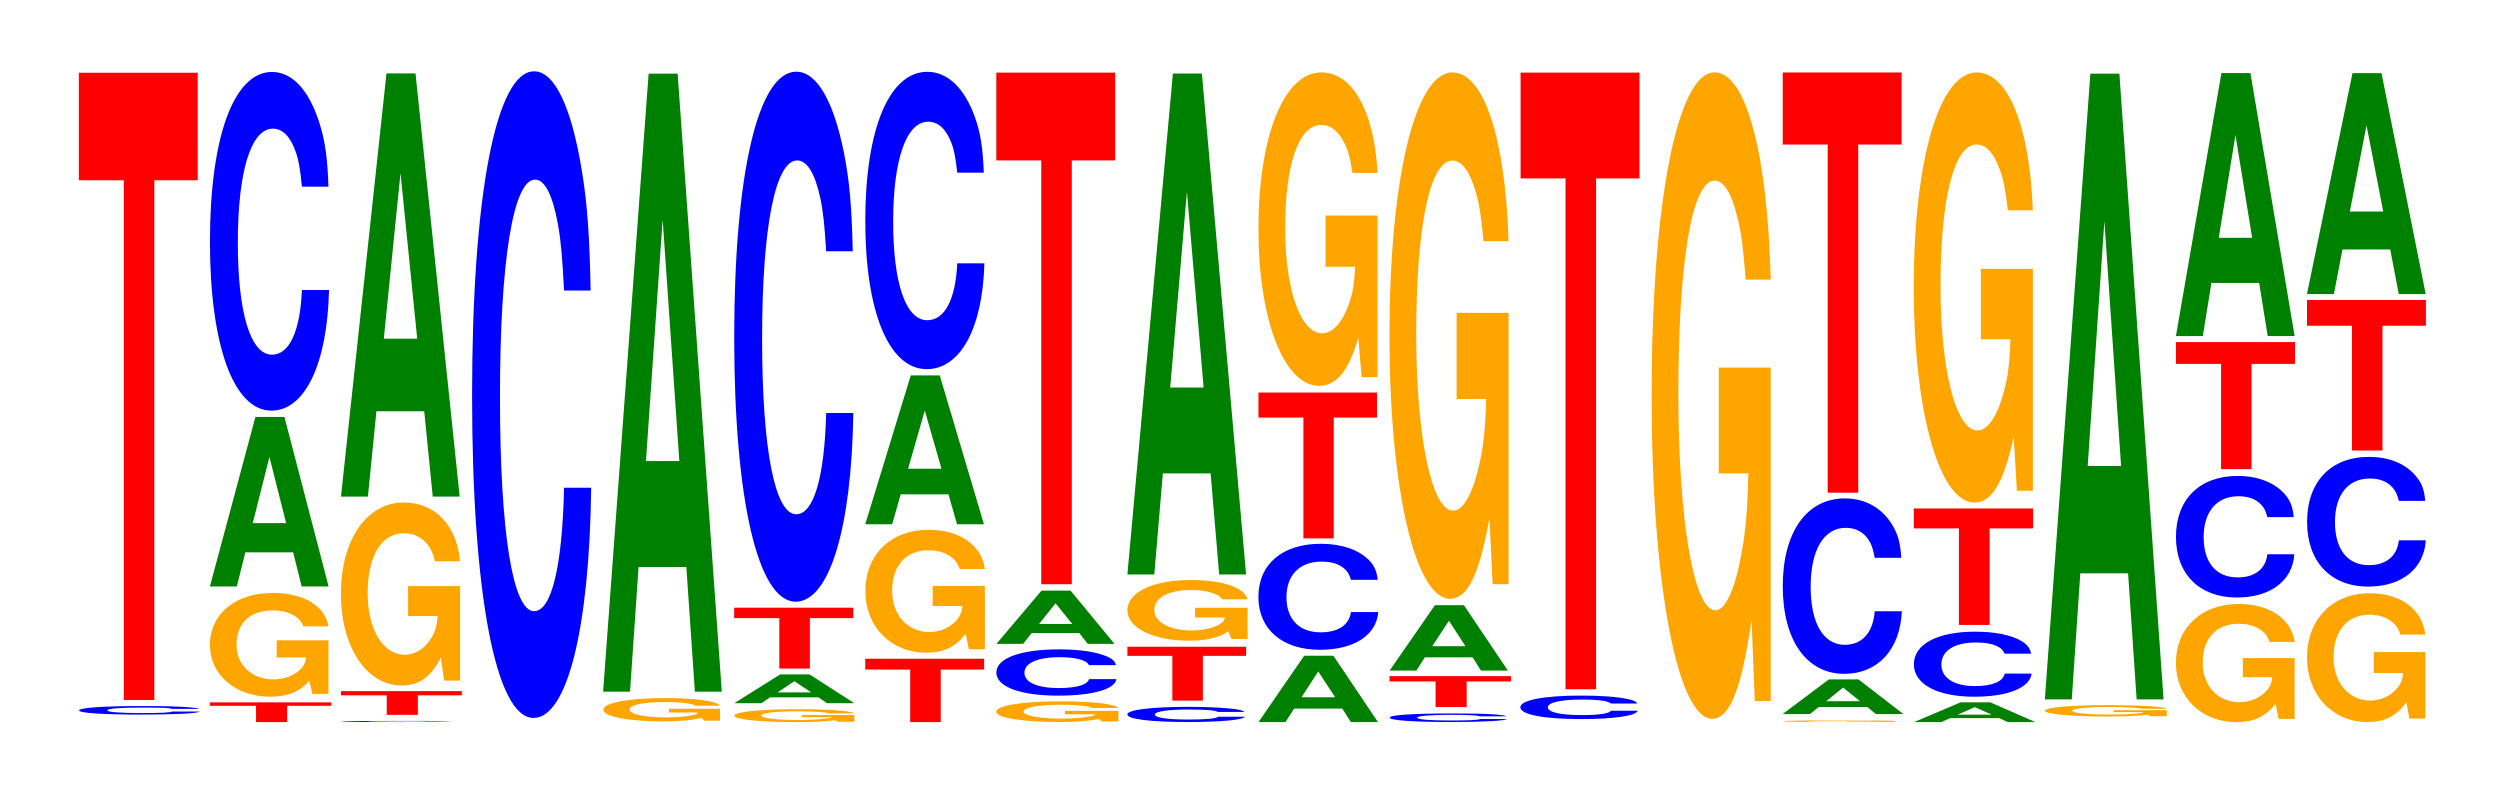 <?xml version="1.0" encoding="UTF-8"?>
<svg xmlns="http://www.w3.org/2000/svg" xmlns:xlink="http://www.w3.org/1999/xlink" width="206pt" height="66pt" viewBox="0 0 206 66" version="1.1">
<defs>
<g>
<symbol overflow="visible" id="glyph0-0">
<path style="stroke:none;" d="M 10.578 -0.453 C 10.5 -0.516 10.297 -0.531 9.828 -0.578 C 8.953 -0.656 7.562 -0.688 5.859 -0.688 C 2.672 -0.688 0.688 -0.547 0.688 -0.328 C 0.688 -0.109 2.656 0.016 5.797 0.016 C 8.609 0.016 10.484 -0.078 10.625 -0.234 L 8.359 -0.234 C 8.219 -0.141 7.312 -0.109 5.859 -0.109 C 4.062 -0.109 3.016 -0.188 3.016 -0.328 C 3.016 -0.484 4.109 -0.562 5.938 -0.562 C 6.75 -0.562 7.422 -0.547 7.844 -0.531 C 8.094 -0.516 8.219 -0.484 8.359 -0.453 Z M 10.578 -0.453 "/>
</symbol>
<symbol overflow="visible" id="glyph1-0">
<path style="stroke:none;" d="M 6.453 -42.828 L 10.031 -42.828 L 10.031 -51.688 L 0.234 -51.688 L 0.234 -42.828 L 3.938 -42.828 L 3.938 0 L 6.453 0 Z M 6.453 -42.828 "/>
</symbol>
<symbol overflow="visible" id="glyph2-0">
<path style="stroke:none;" d="M 6.594 -1.344 L 10.234 -1.344 L 10.234 -1.625 L 0.234 -1.625 L 0.234 -1.344 L 4.031 -1.344 L 4.031 0 L 6.594 0 Z M 6.594 -1.344 "/>
</symbol>
<symbol overflow="visible" id="glyph3-0">
<path style="stroke:none;" d="M 10.375 -4.391 L 6.109 -4.391 L 6.109 -2.984 L 8.531 -2.984 C 8.484 -2.531 8.328 -2.25 8.016 -1.953 C 7.484 -1.469 6.688 -1.172 5.844 -1.172 C 4.078 -1.172 2.797 -2.359 2.797 -4.031 C 2.797 -5.797 3.922 -6.859 5.781 -6.859 C 6.531 -6.859 7.188 -6.688 7.656 -6.359 C 7.969 -6.172 8.125 -5.969 8.312 -5.547 L 10.375 -5.547 C 10.109 -7.234 8.328 -8.297 5.766 -8.297 C 2.703 -8.297 0.609 -6.562 0.609 -4.016 C 0.609 -1.547 2.719 0.25 5.594 0.25 C 7.016 0.25 7.984 -0.141 8.797 -1.047 L 9.062 0.016 L 10.375 0.016 Z M 10.375 -4.391 "/>
</symbol>
<symbol overflow="visible" id="glyph4-0">
<path style="stroke:none;" d="M 7.234 -2.812 L 7.938 0 L 10.156 0 L 6.516 -13.969 L 4.125 -13.969 L 0.375 0 L 2.594 0 L 3.297 -2.812 Z M 6.656 -5.219 L 3.906 -5.219 L 5.281 -10.672 Z M 6.656 -5.219 "/>
</symbol>
<symbol overflow="visible" id="glyph5-0">
<path style="stroke:none;" d="M 10.438 -17.609 C 10.359 -19.906 10.172 -21.375 9.688 -22.875 C 8.828 -25.578 7.453 -27.062 5.781 -27.062 C 2.641 -27.062 0.672 -21.703 0.672 -13.078 C 0.672 -4.531 2.625 0.844 5.734 0.844 C 8.5 0.844 10.344 -3 10.484 -9.094 L 8.25 -9.094 C 8.109 -5.703 7.219 -3.766 5.781 -3.766 C 4.016 -3.766 2.969 -7.203 2.969 -13 C 2.969 -18.891 4.062 -22.391 5.859 -22.391 C 6.656 -22.391 7.312 -21.734 7.75 -20.453 C 8 -19.734 8.109 -19.031 8.25 -17.609 Z M 10.438 -17.609 "/>
</symbol>
<symbol overflow="visible" id="glyph6-0">
<path style="stroke:none;" d="M 9.938 -0.062 C 9.859 -0.062 9.672 -0.078 9.219 -0.078 C 8.406 -0.094 7.094 -0.094 5.5 -0.094 C 2.5 -0.094 0.641 -0.078 0.641 -0.047 C 0.641 -0.016 2.484 0 5.453 0 C 8.078 0 9.844 -0.016 9.969 -0.031 L 7.844 -0.031 C 7.719 -0.016 6.859 -0.016 5.5 -0.016 C 3.812 -0.016 2.828 -0.031 2.828 -0.047 C 2.828 -0.062 3.859 -0.078 5.578 -0.078 C 6.328 -0.078 6.953 -0.078 7.375 -0.078 C 7.609 -0.062 7.719 -0.062 7.844 -0.062 Z M 9.938 -0.062 "/>
</symbol>
<symbol overflow="visible" id="glyph7-0">
<path style="stroke:none;" d="M 6.562 -1.609 L 10.188 -1.609 L 10.188 -1.953 L 0.234 -1.953 L 0.234 -1.609 L 4 -1.609 L 4 0 L 6.562 0 Z M 6.562 -1.609 "/>
</symbol>
<symbol overflow="visible" id="glyph8-0">
<path style="stroke:none;" d="M 10.422 -7.734 L 6.141 -7.734 L 6.141 -5.266 L 8.578 -5.266 C 8.516 -4.453 8.375 -3.969 8.047 -3.453 C 7.516 -2.578 6.719 -2.078 5.859 -2.078 C 4.094 -2.078 2.812 -4.156 2.812 -7.125 C 2.812 -10.219 3.938 -12.094 5.797 -12.094 C 6.562 -12.094 7.203 -11.797 7.688 -11.234 C 8 -10.875 8.156 -10.531 8.359 -9.781 L 10.422 -9.781 C 10.156 -12.75 8.375 -14.625 5.797 -14.625 C 2.719 -14.625 0.609 -11.562 0.609 -7.078 C 0.609 -2.719 2.719 0.453 5.609 0.453 C 7.047 0.453 8.016 -0.234 8.844 -1.859 L 9.109 0.047 L 10.422 0.047 Z M 10.422 -7.734 "/>
</symbol>
<symbol overflow="visible" id="glyph9-0">
<path style="stroke:none;" d="M 7.234 -7.031 L 7.938 0 L 10.156 0 L 6.516 -34.875 L 4.125 -34.875 L 0.375 0 L 2.594 0 L 3.297 -7.031 Z M 6.656 -13.016 L 3.906 -13.016 L 5.281 -26.656 Z M 6.656 -13.016 "/>
</symbol>
<symbol overflow="visible" id="glyph10-0">
<path style="stroke:none;" d="M 10.438 -33.609 C 10.359 -38 10.172 -40.797 9.688 -43.656 C 8.828 -48.812 7.453 -51.672 5.781 -51.672 C 2.641 -51.672 0.672 -41.422 0.672 -24.969 C 0.672 -8.641 2.625 1.609 5.734 1.609 C 8.5 1.609 10.344 -5.719 10.484 -17.359 L 8.25 -17.359 C 8.109 -10.875 7.219 -7.188 5.781 -7.188 C 4.016 -7.188 2.969 -13.734 2.969 -24.828 C 2.969 -36.047 4.062 -42.75 5.859 -42.75 C 6.656 -42.75 7.312 -41.484 7.75 -39.047 C 8 -37.656 8.109 -36.328 8.25 -33.609 Z M 10.438 -33.609 "/>
</symbol>
<symbol overflow="visible" id="glyph11-0">
<path style="stroke:none;" d="M 10.219 -0.984 L 6.016 -0.984 L 6.016 -0.672 L 8.406 -0.672 C 8.359 -0.562 8.203 -0.5 7.891 -0.438 C 7.375 -0.328 6.578 -0.266 5.75 -0.266 C 4.016 -0.266 2.766 -0.531 2.766 -0.906 C 2.766 -1.297 3.859 -1.531 5.688 -1.531 C 6.438 -1.531 7.078 -1.5 7.547 -1.422 C 7.844 -1.375 8 -1.328 8.188 -1.234 L 10.219 -1.234 C 9.969 -1.609 8.203 -1.859 5.672 -1.859 C 2.656 -1.859 0.609 -1.469 0.609 -0.891 C 0.609 -0.344 2.672 0.062 5.5 0.062 C 6.922 0.062 7.859 -0.031 8.672 -0.234 L 8.922 0 L 10.219 0 Z M 10.219 -0.984 "/>
</symbol>
<symbol overflow="visible" id="glyph12-0">
<path style="stroke:none;" d="M 7.234 -10.266 L 7.938 0 L 10.156 0 L 6.516 -50.922 L 4.125 -50.922 L 0.375 0 L 2.594 0 L 3.297 -10.266 Z M 6.656 -19 L 3.906 -19 L 5.281 -38.906 Z M 6.656 -19 "/>
</symbol>
<symbol overflow="visible" id="glyph13-0">
<path style="stroke:none;" d="M 10.516 -0.547 L 6.188 -0.547 L 6.188 -0.375 L 8.641 -0.375 C 8.594 -0.312 8.438 -0.281 8.109 -0.25 C 7.578 -0.188 6.766 -0.141 5.906 -0.141 C 4.125 -0.141 2.844 -0.297 2.844 -0.5 C 2.844 -0.719 3.969 -0.859 5.859 -0.859 C 6.625 -0.859 7.266 -0.828 7.766 -0.797 C 8.078 -0.766 8.234 -0.75 8.422 -0.688 L 10.516 -0.688 C 10.25 -0.891 8.438 -1.031 5.844 -1.031 C 2.734 -1.031 0.625 -0.812 0.625 -0.5 C 0.625 -0.188 2.75 0.031 5.656 0.031 C 7.109 0.031 8.078 -0.016 8.906 -0.125 L 9.172 0 L 10.516 0 Z M 10.516 -0.547 "/>
</symbol>
<symbol overflow="visible" id="glyph14-0">
<path style="stroke:none;" d="M 7.312 -0.484 L 8.016 0 L 10.266 0 L 6.578 -2.375 L 4.156 -2.375 L 0.375 0 L 2.609 0 L 3.328 -0.484 Z M 6.719 -0.891 L 3.938 -0.891 L 5.328 -1.812 Z M 6.719 -0.891 "/>
</symbol>
<symbol overflow="visible" id="glyph15-0">
<path style="stroke:none;" d="M 6.469 -4.156 L 10.047 -4.156 L 10.047 -5.016 L 0.234 -5.016 L 0.234 -4.156 L 3.953 -4.156 L 3.953 0 L 6.469 0 Z M 6.469 -4.156 "/>
</symbol>
<symbol overflow="visible" id="glyph16-0">
<path style="stroke:none;" d="M 10.438 -27.562 C 10.359 -31.156 10.172 -33.453 9.688 -35.797 C 8.828 -40.016 7.453 -42.359 5.781 -42.359 C 2.641 -42.359 0.672 -33.953 0.672 -20.469 C 0.672 -7.094 2.625 1.312 5.734 1.312 C 8.5 1.312 10.344 -4.688 10.484 -14.234 L 8.25 -14.234 C 8.109 -8.922 7.219 -5.891 5.781 -5.891 C 4.016 -5.891 2.969 -11.266 2.969 -20.359 C 2.969 -29.562 4.062 -35.047 5.859 -35.047 C 6.656 -35.047 7.312 -34.016 7.75 -32.016 C 8 -30.875 8.109 -29.781 8.25 -27.562 Z M 10.438 -27.562 "/>
</symbol>
<symbol overflow="visible" id="glyph17-0">
<path style="stroke:none;" d="M 6.453 -4.328 L 10.031 -4.328 L 10.031 -5.219 L 0.234 -5.219 L 0.234 -4.328 L 3.938 -4.328 L 3.938 0 L 6.453 0 Z M 6.453 -4.328 "/>
</symbol>
<symbol overflow="visible" id="glyph18-0">
<path style="stroke:none;" d="M 10.469 -5.188 L 6.172 -5.188 L 6.172 -3.531 L 8.625 -3.531 C 8.562 -3 8.406 -2.656 8.094 -2.312 C 7.562 -1.734 6.75 -1.391 5.891 -1.391 C 4.109 -1.391 2.828 -2.797 2.828 -4.781 C 2.828 -6.859 3.969 -8.125 5.828 -8.125 C 6.594 -8.125 7.25 -7.922 7.734 -7.547 C 8.047 -7.297 8.203 -7.078 8.406 -6.578 L 10.469 -6.578 C 10.203 -8.562 8.406 -9.812 5.812 -9.812 C 2.719 -9.812 0.625 -7.766 0.625 -4.75 C 0.625 -1.828 2.734 0.312 5.641 0.312 C 7.094 0.312 8.062 -0.156 8.891 -1.25 L 9.156 0.031 L 10.469 0.031 Z M 10.469 -5.188 "/>
</symbol>
<symbol overflow="visible" id="glyph19-0">
<path style="stroke:none;" d="M 7.234 -2.469 L 7.938 0 L 10.156 0 L 6.516 -12.266 L 4.125 -12.266 L 0.375 0 L 2.594 0 L 3.297 -2.469 Z M 6.656 -4.578 L 3.906 -4.578 L 5.281 -9.375 Z M 6.656 -4.578 "/>
</symbol>
<symbol overflow="visible" id="glyph20-0">
<path style="stroke:none;" d="M 10.438 -15.453 C 10.359 -17.469 10.172 -18.75 9.688 -20.078 C 8.828 -22.438 7.453 -23.766 5.781 -23.766 C 2.641 -23.766 0.672 -19.047 0.672 -11.484 C 0.672 -3.969 2.625 0.734 5.734 0.734 C 8.5 0.734 10.344 -2.625 10.484 -7.984 L 8.25 -7.984 C 8.109 -5 7.219 -3.297 5.781 -3.297 C 4.016 -3.297 2.969 -6.312 2.969 -11.422 C 2.969 -16.578 4.062 -19.656 5.859 -19.656 C 6.656 -19.656 7.312 -19.078 7.75 -17.953 C 8 -17.312 8.109 -16.703 8.25 -15.453 Z M 10.438 -15.453 "/>
</symbol>
<symbol overflow="visible" id="glyph21-0">
<path style="stroke:none;" d="M 10.703 -0.875 L 6.297 -0.875 L 6.297 -0.594 L 8.797 -0.594 C 8.75 -0.5 8.594 -0.453 8.266 -0.391 C 7.719 -0.297 6.891 -0.234 6.016 -0.234 C 4.203 -0.234 2.891 -0.469 2.891 -0.812 C 2.891 -1.156 4.047 -1.375 5.953 -1.375 C 6.734 -1.375 7.406 -1.344 7.906 -1.266 C 8.219 -1.234 8.375 -1.188 8.578 -1.109 L 10.703 -1.109 C 10.422 -1.438 8.594 -1.656 5.938 -1.656 C 2.781 -1.656 0.625 -1.312 0.625 -0.797 C 0.625 -0.312 2.797 0.047 5.766 0.047 C 7.234 0.047 8.234 -0.031 9.078 -0.203 L 9.344 0 L 10.703 0 Z M 10.703 -0.875 "/>
</symbol>
<symbol overflow="visible" id="glyph22-0">
<path style="stroke:none;" d="M 10.531 -2.406 C 10.469 -2.719 10.266 -2.922 9.781 -3.125 C 8.922 -3.5 7.531 -3.703 5.844 -3.703 C 2.656 -3.703 0.688 -2.969 0.688 -1.797 C 0.688 -0.625 2.641 0.109 5.781 0.109 C 8.578 0.109 10.453 -0.406 10.578 -1.25 L 8.328 -1.25 C 8.188 -0.781 7.281 -0.516 5.844 -0.516 C 4.047 -0.516 3 -0.984 3 -1.781 C 3 -2.578 4.094 -3.062 5.922 -3.062 C 6.719 -3.062 7.391 -2.969 7.812 -2.797 C 8.062 -2.703 8.188 -2.609 8.328 -2.406 Z M 10.531 -2.406 "/>
</symbol>
<symbol overflow="visible" id="glyph23-0">
<path style="stroke:none;" d="M 7.203 -0.891 L 7.906 0 L 10.109 0 L 6.484 -4.391 L 4.094 -4.391 L 0.375 0 L 2.578 0 L 3.281 -0.891 Z M 6.625 -1.641 L 3.891 -1.641 L 5.25 -3.344 Z M 6.625 -1.641 "/>
</symbol>
<symbol overflow="visible" id="glyph24-0">
<path style="stroke:none;" d="M 6.453 -34.922 L 10.031 -34.922 L 10.031 -42.156 L 0.234 -42.156 L 0.234 -34.922 L 3.938 -34.922 L 3.938 0 L 6.453 0 Z M 6.453 -34.922 "/>
</symbol>
<symbol overflow="visible" id="glyph25-0">
<path style="stroke:none;" d="M 10.312 -0.797 C 10.234 -0.891 10.047 -0.953 9.578 -1.031 C 8.734 -1.141 7.359 -1.219 5.719 -1.219 C 2.594 -1.219 0.672 -0.969 0.672 -0.594 C 0.672 -0.203 2.594 0.031 5.656 0.031 C 8.391 0.031 10.219 -0.141 10.359 -0.406 L 8.156 -0.406 C 8.016 -0.25 7.125 -0.172 5.719 -0.172 C 3.969 -0.172 2.938 -0.328 2.938 -0.578 C 2.938 -0.844 4.016 -1 5.797 -1 C 6.578 -1 7.234 -0.969 7.656 -0.922 C 7.891 -0.891 8.016 -0.859 8.156 -0.797 Z M 10.312 -0.797 "/>
</symbol>
<symbol overflow="visible" id="glyph26-0">
<path style="stroke:none;" d="M 6.453 -3.688 L 10.016 -3.688 L 10.016 -4.438 L 0.234 -4.438 L 0.234 -3.688 L 3.938 -3.688 L 3.938 0 L 6.453 0 Z M 6.453 -3.688 "/>
</symbol>
<symbol overflow="visible" id="glyph27-0">
<path style="stroke:none;" d="M 10.531 -2.562 L 6.203 -2.562 L 6.203 -1.75 L 8.672 -1.75 C 8.609 -1.484 8.453 -1.312 8.125 -1.141 C 7.594 -0.859 6.781 -0.688 5.922 -0.688 C 4.125 -0.688 2.844 -1.375 2.844 -2.359 C 2.844 -3.391 3.984 -4.016 5.859 -4.016 C 6.641 -4.016 7.281 -3.922 7.781 -3.719 C 8.094 -3.609 8.25 -3.5 8.438 -3.25 L 10.531 -3.25 C 10.266 -4.234 8.453 -4.844 5.844 -4.844 C 2.734 -4.844 0.625 -3.844 0.625 -2.344 C 0.625 -0.906 2.75 0.156 5.672 0.156 C 7.125 0.156 8.109 -0.078 8.938 -0.609 L 9.203 0.016 L 10.531 0.016 Z M 10.531 -2.562 "/>
</symbol>
<symbol overflow="visible" id="glyph28-0">
<path style="stroke:none;" d="M 7.234 -8.328 L 7.938 0 L 10.156 0 L 6.516 -41.281 L 4.125 -41.281 L 0.375 0 L 2.594 0 L 3.297 -8.328 Z M 6.656 -15.406 L 3.906 -15.406 L 5.281 -31.547 Z M 6.656 -15.406 "/>
</symbol>
<symbol overflow="visible" id="glyph29-0">
<path style="stroke:none;" d="M 7.281 -1.109 L 7.984 0 L 10.219 0 L 6.547 -5.469 L 4.141 -5.469 L 0.375 0 L 2.594 0 L 3.312 -1.109 Z M 6.688 -2.047 L 3.922 -2.047 L 5.297 -4.172 Z M 6.688 -2.047 "/>
</symbol>
<symbol overflow="visible" id="glyph30-0">
<path style="stroke:none;" d="M 10.5 -5.5 C 10.422 -6.219 10.219 -6.688 9.75 -7.156 C 8.875 -8 7.5 -8.469 5.812 -8.469 C 2.641 -8.469 0.672 -6.781 0.672 -4.094 C 0.672 -1.422 2.625 0.266 5.75 0.266 C 8.547 0.266 10.406 -0.938 10.547 -2.844 L 8.297 -2.844 C 8.156 -1.781 7.25 -1.172 5.812 -1.172 C 4.031 -1.172 2.984 -2.25 2.984 -4.062 C 2.984 -5.906 4.078 -7 5.891 -7 C 6.688 -7 7.359 -6.797 7.781 -6.391 C 8.031 -6.172 8.156 -5.953 8.297 -5.5 Z M 10.5 -5.5 "/>
</symbol>
<symbol overflow="visible" id="glyph31-0">
<path style="stroke:none;" d="M 6.438 -9.953 L 10 -9.953 L 10 -12.016 L 0.234 -12.016 L 0.234 -9.953 L 3.938 -9.953 L 3.938 0 L 6.438 0 Z M 6.438 -9.953 "/>
</symbol>
<symbol overflow="visible" id="glyph32-0">
<path style="stroke:none;" d="M 10.422 -13.25 L 6.141 -13.25 L 6.141 -9.031 L 8.578 -9.031 C 8.516 -7.641 8.375 -6.797 8.047 -5.922 C 7.516 -4.422 6.719 -3.547 5.859 -3.547 C 4.094 -3.547 2.812 -7.125 2.812 -12.203 C 2.812 -17.5 3.938 -20.719 5.797 -20.719 C 6.562 -20.719 7.203 -20.203 7.688 -19.234 C 8 -18.625 8.156 -18.047 8.359 -16.766 L 10.422 -16.766 C 10.156 -21.828 8.375 -25.047 5.797 -25.047 C 2.719 -25.047 0.609 -19.812 0.609 -12.141 C 0.609 -4.656 2.719 0.781 5.609 0.781 C 7.047 0.781 8.016 -0.406 8.844 -3.172 L 9.109 0.062 L 10.422 0.062 Z M 10.422 -13.25 "/>
</symbol>
<symbol overflow="visible" id="glyph33-0">
<path style="stroke:none;" d="M 10.25 -0.453 C 10.172 -0.516 9.984 -0.547 9.516 -0.594 C 8.672 -0.672 7.312 -0.688 5.688 -0.688 C 2.578 -0.688 0.656 -0.562 0.656 -0.344 C 0.656 -0.125 2.578 0.016 5.625 0.016 C 8.344 0.016 10.156 -0.078 10.297 -0.234 L 8.109 -0.234 C 7.969 -0.141 7.078 -0.109 5.688 -0.109 C 3.938 -0.109 2.922 -0.188 2.922 -0.344 C 2.922 -0.484 3.984 -0.578 5.75 -0.578 C 6.531 -0.578 7.188 -0.562 7.609 -0.531 C 7.844 -0.516 7.969 -0.484 8.109 -0.453 Z M 10.25 -0.453 "/>
</symbol>
<symbol overflow="visible" id="glyph34-0">
<path style="stroke:none;" d="M 6.594 -2.109 L 10.25 -2.109 L 10.25 -2.547 L 0.234 -2.547 L 0.234 -2.109 L 4.031 -2.109 L 4.031 0 L 6.594 0 Z M 6.594 -2.109 "/>
</symbol>
<symbol overflow="visible" id="glyph35-0">
<path style="stroke:none;" d="M 7.219 -1.094 L 7.906 0 L 10.125 0 L 6.5 -5.391 L 4.109 -5.391 L 0.375 0 L 2.578 0 L 3.281 -1.094 Z M 6.625 -2.016 L 3.891 -2.016 L 5.266 -4.109 Z M 6.625 -2.016 "/>
</symbol>
<symbol overflow="visible" id="glyph36-0">
<path style="stroke:none;" d="M 10.422 -22.25 L 6.141 -22.25 L 6.141 -15.156 L 8.578 -15.156 C 8.516 -12.828 8.375 -11.406 8.047 -9.938 C 7.516 -7.438 6.719 -5.953 5.859 -5.953 C 4.094 -5.953 2.812 -11.984 2.812 -20.5 C 2.812 -29.406 3.938 -34.797 5.797 -34.797 C 6.562 -34.797 7.203 -33.953 7.688 -32.297 C 8 -31.281 8.156 -30.312 8.359 -28.156 L 10.422 -28.156 C 10.156 -36.672 8.375 -42.062 5.797 -42.062 C 2.719 -42.062 0.609 -33.266 0.609 -20.375 C 0.609 -7.828 2.719 1.312 5.609 1.312 C 7.047 1.312 8.016 -0.688 8.844 -5.344 L 9.109 0.109 L 10.422 0.109 Z M 10.422 -22.25 "/>
</symbol>
<symbol overflow="visible" id="glyph37-0">
<path style="stroke:none;" d="M 10.281 -1.219 C 10.203 -1.375 10.016 -1.484 9.547 -1.578 C 8.703 -1.766 7.344 -1.875 5.703 -1.875 C 2.594 -1.875 0.656 -1.5 0.656 -0.906 C 0.656 -0.312 2.578 0.062 5.641 0.062 C 8.375 0.062 10.188 -0.203 10.328 -0.625 L 8.125 -0.625 C 7.984 -0.391 7.109 -0.266 5.703 -0.266 C 3.953 -0.266 2.922 -0.5 2.922 -0.906 C 2.922 -1.312 4 -1.547 5.781 -1.547 C 6.562 -1.547 7.203 -1.5 7.625 -1.422 C 7.875 -1.359 7.984 -1.312 8.125 -1.219 Z M 10.281 -1.219 "/>
</symbol>
<symbol overflow="visible" id="glyph38-0">
<path style="stroke:none;" d="M 6.453 -42.094 L 10.031 -42.094 L 10.031 -50.812 L 0.234 -50.812 L 0.234 -42.094 L 3.938 -42.094 L 3.938 0 L 6.453 0 Z M 6.453 -42.094 "/>
</symbol>
<symbol overflow="visible" id="glyph39-0">
<path style="stroke:none;" d="M 10.422 -27.328 L 6.141 -27.328 L 6.141 -18.609 L 8.578 -18.609 C 8.516 -15.75 8.375 -14.016 8.047 -12.203 C 7.516 -9.141 6.719 -7.328 5.859 -7.328 C 4.094 -7.328 2.812 -14.703 2.812 -25.172 C 2.812 -36.109 3.938 -42.734 5.797 -42.734 C 6.562 -42.734 7.203 -41.688 7.688 -39.672 C 8 -38.422 8.156 -37.234 8.359 -34.578 L 10.422 -34.578 C 10.156 -45.031 8.375 -51.656 5.797 -51.656 C 2.719 -51.656 0.609 -40.859 0.609 -25.031 C 0.609 -9.625 2.719 1.609 5.609 1.609 C 7.047 1.609 8.016 -0.844 8.844 -6.547 L 9.109 0.141 L 10.422 0.141 Z M 10.422 -27.328 "/>
</symbol>
<symbol overflow="visible" id="glyph40-0">
<path style="stroke:none;" d="M 9.859 -0.078 L 5.812 -0.078 L 5.812 -0.047 L 8.109 -0.047 C 8.062 -0.047 7.922 -0.031 7.625 -0.031 C 7.125 -0.031 6.359 -0.016 5.547 -0.016 C 3.875 -0.016 2.656 -0.047 2.656 -0.062 C 2.656 -0.094 3.734 -0.109 5.5 -0.109 C 6.219 -0.109 6.828 -0.109 7.281 -0.109 C 7.578 -0.109 7.734 -0.109 7.906 -0.094 L 9.859 -0.094 C 9.609 -0.125 7.922 -0.141 5.484 -0.141 C 2.562 -0.141 0.578 -0.109 0.578 -0.062 C 0.578 -0.031 2.578 0 5.312 0 C 6.672 0 7.594 0 8.359 -0.016 L 8.609 0 L 9.859 0 Z M 9.859 -0.078 "/>
</symbol>
<symbol overflow="visible" id="glyph41-0">
<path style="stroke:none;" d="M 7.359 -0.578 L 8.062 0 L 10.328 0 L 6.625 -2.859 L 4.188 -2.859 L 0.375 0 L 2.625 0 L 3.344 -0.578 Z M 6.75 -1.062 L 3.969 -1.062 L 5.359 -2.188 Z M 6.75 -1.062 "/>
</symbol>
<symbol overflow="visible" id="glyph42-0">
<path style="stroke:none;" d="M 10.438 -9.125 C 10.359 -10.312 10.172 -11.062 9.688 -11.844 C 8.828 -13.25 7.453 -14.016 5.781 -14.016 C 2.641 -14.016 0.672 -11.234 0.672 -6.781 C 0.672 -2.344 2.625 0.438 5.734 0.438 C 8.5 0.438 10.344 -1.547 10.484 -4.719 L 8.25 -4.719 C 8.109 -2.953 7.219 -1.953 5.781 -1.953 C 4.016 -1.953 2.969 -3.734 2.969 -6.734 C 2.969 -9.781 4.062 -11.594 5.859 -11.594 C 6.656 -11.594 7.312 -11.266 7.75 -10.594 C 8 -10.219 8.109 -9.859 8.25 -9.125 Z M 10.438 -9.125 "/>
</symbol>
<symbol overflow="visible" id="glyph43-0">
<path style="stroke:none;" d="M 6.453 -28.688 L 10.031 -28.688 L 10.031 -34.625 L 0.234 -34.625 L 0.234 -28.688 L 3.938 -28.688 L 3.938 0 L 6.453 0 Z M 6.453 -28.688 "/>
</symbol>
<symbol overflow="visible" id="glyph44-0">
<path style="stroke:none;" d="M 7.406 -0.328 L 8.109 0 L 10.391 0 L 6.672 -1.625 L 4.219 -1.625 L 0.391 0 L 2.641 0 L 3.375 -0.328 Z M 6.797 -0.609 L 3.984 -0.609 L 5.391 -1.234 Z M 6.797 -0.609 "/>
</symbol>
<symbol overflow="visible" id="glyph45-0">
<path style="stroke:none;" d="M 10.328 -3.391 C 10.25 -3.828 10.047 -4.109 9.578 -4.406 C 8.734 -4.922 7.375 -5.203 5.719 -5.203 C 2.609 -5.203 0.672 -4.172 0.672 -2.516 C 0.672 -0.875 2.594 0.156 5.656 0.156 C 8.406 0.156 10.234 -0.578 10.375 -1.75 L 8.156 -1.75 C 8.031 -1.094 7.125 -0.719 5.719 -0.719 C 3.969 -0.719 2.938 -1.391 2.938 -2.5 C 2.938 -3.641 4.016 -4.312 5.797 -4.312 C 6.594 -4.312 7.234 -4.188 7.656 -3.938 C 7.906 -3.797 8.031 -3.656 8.156 -3.391 Z M 10.328 -3.391 "/>
</symbol>
<symbol overflow="visible" id="glyph46-0">
<path style="stroke:none;" d="M 6.484 -7.953 L 10.062 -7.953 L 10.062 -9.594 L 0.234 -9.594 L 0.234 -7.953 L 3.953 -7.953 L 3.953 0 L 6.484 0 Z M 6.484 -7.953 "/>
</symbol>
<symbol overflow="visible" id="glyph47-0">
<path style="stroke:none;" d="M 10.422 -18.188 L 6.141 -18.188 L 6.141 -12.391 L 8.578 -12.391 C 8.516 -10.484 8.375 -9.328 8.047 -8.125 C 7.516 -6.078 6.719 -4.875 5.859 -4.875 C 4.094 -4.875 2.812 -9.781 2.812 -16.75 C 2.812 -24.031 3.938 -28.438 5.797 -28.438 C 6.562 -28.438 7.203 -27.734 7.688 -26.391 C 8 -25.562 8.156 -24.766 8.359 -23.016 L 10.422 -23.016 C 10.156 -29.969 8.375 -34.375 5.797 -34.375 C 2.719 -34.375 0.609 -27.188 0.609 -16.656 C 0.609 -6.406 2.719 1.062 5.609 1.062 C 7.047 1.062 8.016 -0.562 8.844 -4.359 L 9.109 0.094 L 10.422 0.094 Z M 10.422 -18.188 "/>
</symbol>
<symbol overflow="visible" id="glyph48-0">
<path style="stroke:none;" d="M 10.672 -0.484 L 6.297 -0.484 L 6.297 -0.328 L 8.781 -0.328 C 8.719 -0.281 8.578 -0.25 8.25 -0.219 C 7.703 -0.156 6.875 -0.125 6 -0.125 C 4.188 -0.125 2.891 -0.25 2.891 -0.438 C 2.891 -0.625 4.047 -0.75 5.953 -0.75 C 6.734 -0.75 7.391 -0.734 7.891 -0.688 C 8.203 -0.672 8.359 -0.656 8.562 -0.609 L 10.672 -0.609 C 10.406 -0.781 8.578 -0.906 5.938 -0.906 C 2.781 -0.906 0.625 -0.719 0.625 -0.438 C 0.625 -0.172 2.797 0.031 5.75 0.031 C 7.219 0.031 8.219 -0.016 9.047 -0.109 L 9.328 0 L 10.672 0 Z M 10.672 -0.484 "/>
</symbol>
<symbol overflow="visible" id="glyph49-0">
<path style="stroke:none;" d="M 7.234 -10.391 L 7.938 0 L 10.156 0 L 6.516 -51.562 L 4.125 -51.562 L 0.375 0 L 2.594 0 L 3.297 -10.391 Z M 6.656 -19.234 L 3.906 -19.234 L 5.281 -39.406 Z M 6.656 -19.234 "/>
</symbol>
<symbol overflow="visible" id="glyph50-0">
<path style="stroke:none;" d="M 10.391 -4.984 L 6.125 -4.984 L 6.125 -3.406 L 8.547 -3.406 C 8.484 -2.875 8.344 -2.562 8.016 -2.234 C 7.5 -1.672 6.688 -1.344 5.844 -1.344 C 4.078 -1.344 2.812 -2.688 2.812 -4.594 C 2.812 -6.594 3.938 -7.812 5.781 -7.812 C 6.547 -7.812 7.188 -7.609 7.672 -7.25 C 7.984 -7.016 8.141 -6.797 8.328 -6.312 L 10.391 -6.312 C 10.125 -8.219 8.344 -9.438 5.766 -9.438 C 2.703 -9.438 0.609 -7.469 0.609 -4.578 C 0.609 -1.75 2.719 0.297 5.594 0.297 C 7.031 0.297 7.984 -0.156 8.812 -1.203 L 9.078 0.031 L 10.391 0.031 Z M 10.391 -4.984 "/>
</symbol>
<symbol overflow="visible" id="glyph51-0">
<path style="stroke:none;" d="M 10.375 -6.328 C 10.297 -7.156 10.109 -7.672 9.641 -8.219 C 8.781 -9.188 7.406 -9.719 5.75 -9.719 C 2.625 -9.719 0.672 -7.797 0.672 -4.703 C 0.672 -1.625 2.609 0.297 5.688 0.297 C 8.453 0.297 10.281 -1.078 10.422 -3.266 L 8.203 -3.266 C 8.062 -2.047 7.172 -1.359 5.75 -1.359 C 3.984 -1.359 2.953 -2.578 2.953 -4.672 C 2.953 -6.781 4.031 -8.047 5.828 -8.047 C 6.625 -8.047 7.281 -7.812 7.703 -7.344 C 7.938 -7.094 8.062 -6.844 8.203 -6.328 Z M 10.375 -6.328 "/>
</symbol>
<symbol overflow="visible" id="glyph52-0">
<path style="stroke:none;" d="M 6.469 -8.672 L 10.047 -8.672 L 10.047 -10.469 L 0.234 -10.469 L 0.234 -8.672 L 3.953 -8.672 L 3.953 0 L 6.469 0 Z M 6.469 -8.672 "/>
</symbol>
<symbol overflow="visible" id="glyph53-0">
<path style="stroke:none;" d="M 7.234 -4.375 L 7.938 0 L 10.156 0 L 6.516 -21.672 L 4.125 -21.672 L 0.375 0 L 2.594 0 L 3.297 -4.375 Z M 6.656 -8.094 L 3.906 -8.094 L 5.281 -16.562 Z M 6.656 -8.094 "/>
</symbol>
<symbol overflow="visible" id="glyph54-0">
<path style="stroke:none;" d="M 10.359 -5.453 L 6.109 -5.453 L 6.109 -3.719 L 8.531 -3.719 C 8.469 -3.141 8.328 -2.797 8 -2.438 C 7.484 -1.828 6.672 -1.453 5.828 -1.453 C 4.062 -1.453 2.797 -2.938 2.797 -5.016 C 2.797 -7.203 3.922 -8.531 5.766 -8.531 C 6.531 -8.531 7.172 -8.312 7.656 -7.906 C 7.953 -7.656 8.125 -7.422 8.312 -6.891 L 10.359 -6.891 C 10.109 -8.984 8.328 -10.297 5.766 -10.297 C 2.703 -10.297 0.609 -8.156 0.609 -5 C 0.609 -1.922 2.719 0.312 5.578 0.312 C 7.016 0.312 7.969 -0.172 8.797 -1.312 L 9.047 0.031 L 10.359 0.031 Z M 10.359 -5.453 "/>
</symbol>
<symbol overflow="visible" id="glyph55-0">
<path style="stroke:none;" d="M 10.406 -6.734 C 10.328 -7.625 10.141 -8.188 9.656 -8.75 C 8.812 -9.797 7.438 -10.359 5.766 -10.359 C 2.625 -10.359 0.672 -8.312 0.672 -5 C 0.672 -1.734 2.609 0.328 5.703 0.328 C 8.469 0.328 10.312 -1.141 10.453 -3.484 L 8.234 -3.484 C 8.094 -2.188 7.188 -1.438 5.766 -1.438 C 4 -1.438 2.969 -2.75 2.969 -4.984 C 2.969 -7.234 4.047 -8.578 5.844 -8.578 C 6.641 -8.578 7.297 -8.328 7.719 -7.828 C 7.969 -7.547 8.094 -7.281 8.234 -6.734 Z M 10.406 -6.734 "/>
</symbol>
<symbol overflow="visible" id="glyph56-0">
<path style="stroke:none;" d="M 6.453 -10.281 L 10.031 -10.281 L 10.031 -12.406 L 0.234 -12.406 L 0.234 -10.281 L 3.938 -10.281 L 3.938 0 L 6.453 0 Z M 6.453 -10.281 "/>
</symbol>
<symbol overflow="visible" id="glyph57-0">
<path style="stroke:none;" d="M 7.234 -3.672 L 7.938 0 L 10.156 0 L 6.516 -18.203 L 4.125 -18.203 L 0.375 0 L 2.594 0 L 3.297 -3.672 Z M 6.656 -6.797 L 3.906 -6.797 L 5.281 -13.906 Z M 6.656 -6.797 "/>
</symbol>
</g>
</defs>
<g id="surface1">
<g style="fill:rgb(0%,0%,100%);fill-opacity:1;">
  <use xlink:href="#glyph0-0" x="5.828" y="58.865"/>
</g>
<g style="fill:rgb(100%,0%,0%);fill-opacity:1;">
  <use xlink:href="#glyph1-0" x="6.263" y="57.682"/>
</g>
<g style="fill:rgb(100%,0%,0%);fill-opacity:1;">
  <use xlink:href="#glyph2-0" x="17.067" y="59.5"/>
</g>
<g style="fill:rgb(100%,64.647%,0%);fill-opacity:1;">
  <use xlink:href="#glyph3-0" x="16.688" y="57.157"/>
</g>
<g style="fill:rgb(0%,50.194%,0%);fill-opacity:1;">
  <use xlink:href="#glyph4-0" x="16.921" y="48.325"/>
</g>
<g style="fill:rgb(0%,0%,100%);fill-opacity:1;">
  <use xlink:href="#glyph5-0" x="16.628" y="32.992"/>
</g>
<g style="fill:rgb(0%,0%,100%);fill-opacity:1;">
  <use xlink:href="#glyph6-0" x="27.428" y="59.497"/>
</g>
<g style="fill:rgb(100%,0%,0%);fill-opacity:1;">
  <use xlink:href="#glyph7-0" x="27.867" y="58.903"/>
</g>
<g style="fill:rgb(100%,64.647%,0%);fill-opacity:1;">
  <use xlink:href="#glyph8-0" x="27.485" y="56.032"/>
</g>
<g style="fill:rgb(0%,50.194%,0%);fill-opacity:1;">
  <use xlink:href="#glyph9-0" x="27.721" y="40.921"/>
</g>
<g style="fill:rgb(0%,0%,100%);fill-opacity:1;">
  <use xlink:href="#glyph10-0" x="38.228" y="57.549"/>
</g>
<g style="fill:rgb(100%,64.647%,0%);fill-opacity:1;">
  <use xlink:href="#glyph11-0" x="49.111" y="59.381"/>
</g>
<g style="fill:rgb(0%,50.194%,0%);fill-opacity:1;">
  <use xlink:href="#glyph12-0" x="49.321" y="56.993"/>
</g>
<g style="fill:rgb(100%,64.647%,0%);fill-opacity:1;">
  <use xlink:href="#glyph13-0" x="59.885" y="59.47"/>
</g>
<g style="fill:rgb(0%,50.194%,0%);fill-opacity:1;">
  <use xlink:href="#glyph14-0" x="60.128" y="57.946"/>
</g>
<g style="fill:rgb(100%,0%,0%);fill-opacity:1;">
  <use xlink:href="#glyph15-0" x="60.263" y="55.09"/>
</g>
<g style="fill:rgb(0%,0%,100%);fill-opacity:1;">
  <use xlink:href="#glyph16-0" x="59.828" y="48.266"/>
</g>
<g style="fill:rgb(100%,0%,0%);fill-opacity:1;">
  <use xlink:href="#glyph17-0" x="71.063" y="59.5"/>
</g>
<g style="fill:rgb(100%,64.647%,0%);fill-opacity:1;">
  <use xlink:href="#glyph18-0" x="70.681" y="53.468"/>
</g>
<g style="fill:rgb(0%,50.194%,0%);fill-opacity:1;">
  <use xlink:href="#glyph19-0" x="70.921" y="43.201"/>
</g>
<g style="fill:rgb(0%,0%,100%);fill-opacity:1;">
  <use xlink:href="#glyph20-0" x="70.628" y="29.683"/>
</g>
<g style="fill:rgb(100%,64.647%,0%);fill-opacity:1;">
  <use xlink:href="#glyph21-0" x="81.455" y="59.448"/>
</g>
<g style="fill:rgb(0%,0%,100%);fill-opacity:1;">
  <use xlink:href="#glyph22-0" x="81.413" y="57.212"/>
</g>
<g style="fill:rgb(0%,50.194%,0%);fill-opacity:1;">
  <use xlink:href="#glyph23-0" x="81.728" y="53.056"/>
</g>
<g style="fill:rgb(100%,0%,0%);fill-opacity:1;">
  <use xlink:href="#glyph24-0" x="81.863" y="48.141"/>
</g>
<g style="fill:rgb(0%,0%,100%);fill-opacity:1;">
  <use xlink:href="#glyph25-0" x="92.221" y="59.463"/>
</g>
<g style="fill:rgb(100%,0%,0%);fill-opacity:1;">
  <use xlink:href="#glyph26-0" x="92.663" y="57.73"/>
</g>
<g style="fill:rgb(100%,64.647%,0%);fill-opacity:1;">
  <use xlink:href="#glyph27-0" x="92.273" y="52.637"/>
</g>
<g style="fill:rgb(0%,50.194%,0%);fill-opacity:1;">
  <use xlink:href="#glyph28-0" x="92.521" y="47.338"/>
</g>
<g style="fill:rgb(0%,50.194%,0%);fill-opacity:1;">
  <use xlink:href="#glyph29-0" x="103.325" y="59.5"/>
</g>
<g style="fill:rgb(0%,0%,100%);fill-opacity:1;">
  <use xlink:href="#glyph30-0" x="103.021" y="53.276"/>
</g>
<g style="fill:rgb(100%,0%,0%);fill-opacity:1;">
  <use xlink:href="#glyph31-0" x="103.463" y="44.362"/>
</g>
<g style="fill:rgb(100%,64.647%,0%);fill-opacity:1;">
  <use xlink:href="#glyph32-0" x="103.085" y="31.012"/>
</g>
<g style="fill:rgb(0%,0%,100%);fill-opacity:1;">
  <use xlink:href="#glyph33-0" x="113.858" y="59.478"/>
</g>
<g style="fill:rgb(100%,0%,0%);fill-opacity:1;">
  <use xlink:href="#glyph34-0" x="114.26" y="58.261"/>
</g>
<g style="fill:rgb(0%,50.194%,0%);fill-opacity:1;">
  <use xlink:href="#glyph35-0" x="114.128" y="55.26"/>
</g>
<g style="fill:rgb(100%,64.647%,0%);fill-opacity:1;">
  <use xlink:href="#glyph36-0" x="113.885" y="48.031"/>
</g>
<g style="fill:rgb(0%,0%,100%);fill-opacity:1;">
  <use xlink:href="#glyph37-0" x="124.621" y="59.19"/>
</g>
<g style="fill:rgb(100%,0%,0%);fill-opacity:1;">
  <use xlink:href="#glyph38-0" x="125.063" y="56.795"/>
</g>
<g style="fill:rgb(100%,64.647%,0%);fill-opacity:1;">
  <use xlink:href="#glyph39-0" x="135.485" y="57.619"/>
</g>
<g style="fill:rgb(100%,64.647%,0%);fill-opacity:1;">
  <use xlink:href="#glyph40-0" x="146.311" y="59.497"/>
</g>
<g style="fill:rgb(0%,50.194%,0%);fill-opacity:1;">
  <use xlink:href="#glyph41-0" x="146.513" y="58.841"/>
</g>
<g style="fill:rgb(0%,0%,100%);fill-opacity:1;">
  <use xlink:href="#glyph42-0" x="146.228" y="55.086"/>
</g>
<g style="fill:rgb(100%,0%,0%);fill-opacity:1;">
  <use xlink:href="#glyph43-0" x="146.663" y="40.598"/>
</g>
<g style="fill:rgb(0%,50.194%,0%);fill-opacity:1;">
  <use xlink:href="#glyph44-0" x="157.328" y="59.5"/>
</g>
<g style="fill:rgb(0%,0%,100%);fill-opacity:1;">
  <use xlink:href="#glyph45-0" x="157.032" y="57.253"/>
</g>
<g style="fill:rgb(100%,0%,0%);fill-opacity:1;">
  <use xlink:href="#glyph46-0" x="157.463" y="51.493"/>
</g>
<g style="fill:rgb(100%,64.647%,0%);fill-opacity:1;">
  <use xlink:href="#glyph47-0" x="157.085" y="40.344"/>
</g>
<g style="fill:rgb(100%,64.647%,0%);fill-opacity:1;">
  <use xlink:href="#glyph48-0" x="167.87" y="59.007"/>
</g>
<g style="fill:rgb(0%,50.194%,0%);fill-opacity:1;">
  <use xlink:href="#glyph49-0" x="168.121" y="57.633"/>
</g>
<g style="fill:rgb(100%,64.647%,0%);fill-opacity:1;">
  <use xlink:href="#glyph50-0" x="178.688" y="59.208"/>
</g>
<g style="fill:rgb(0%,0%,100%);fill-opacity:1;">
  <use xlink:href="#glyph51-0" x="178.628" y="48.938"/>
</g>
<g style="fill:rgb(100%,0%,0%);fill-opacity:1;">
  <use xlink:href="#glyph52-0" x="179.063" y="38.656"/>
</g>
<g style="fill:rgb(0%,50.194%,0%);fill-opacity:1;">
  <use xlink:href="#glyph53-0" x="178.921" y="27.691"/>
</g>
<g style="fill:rgb(100%,64.647%,0%);fill-opacity:1;">
  <use xlink:href="#glyph54-0" x="189.488" y="59.182"/>
</g>
<g style="fill:rgb(0%,0%,100%);fill-opacity:1;">
  <use xlink:href="#glyph55-0" x="189.432" y="48.007"/>
</g>
<g style="fill:rgb(100%,0%,0%);fill-opacity:1;">
  <use xlink:href="#glyph56-0" x="189.863" y="37.123"/>
</g>
<g style="fill:rgb(0%,50.194%,0%);fill-opacity:1;">
  <use xlink:href="#glyph57-0" x="189.721" y="24.229"/>
</g>
</g>
</svg>

